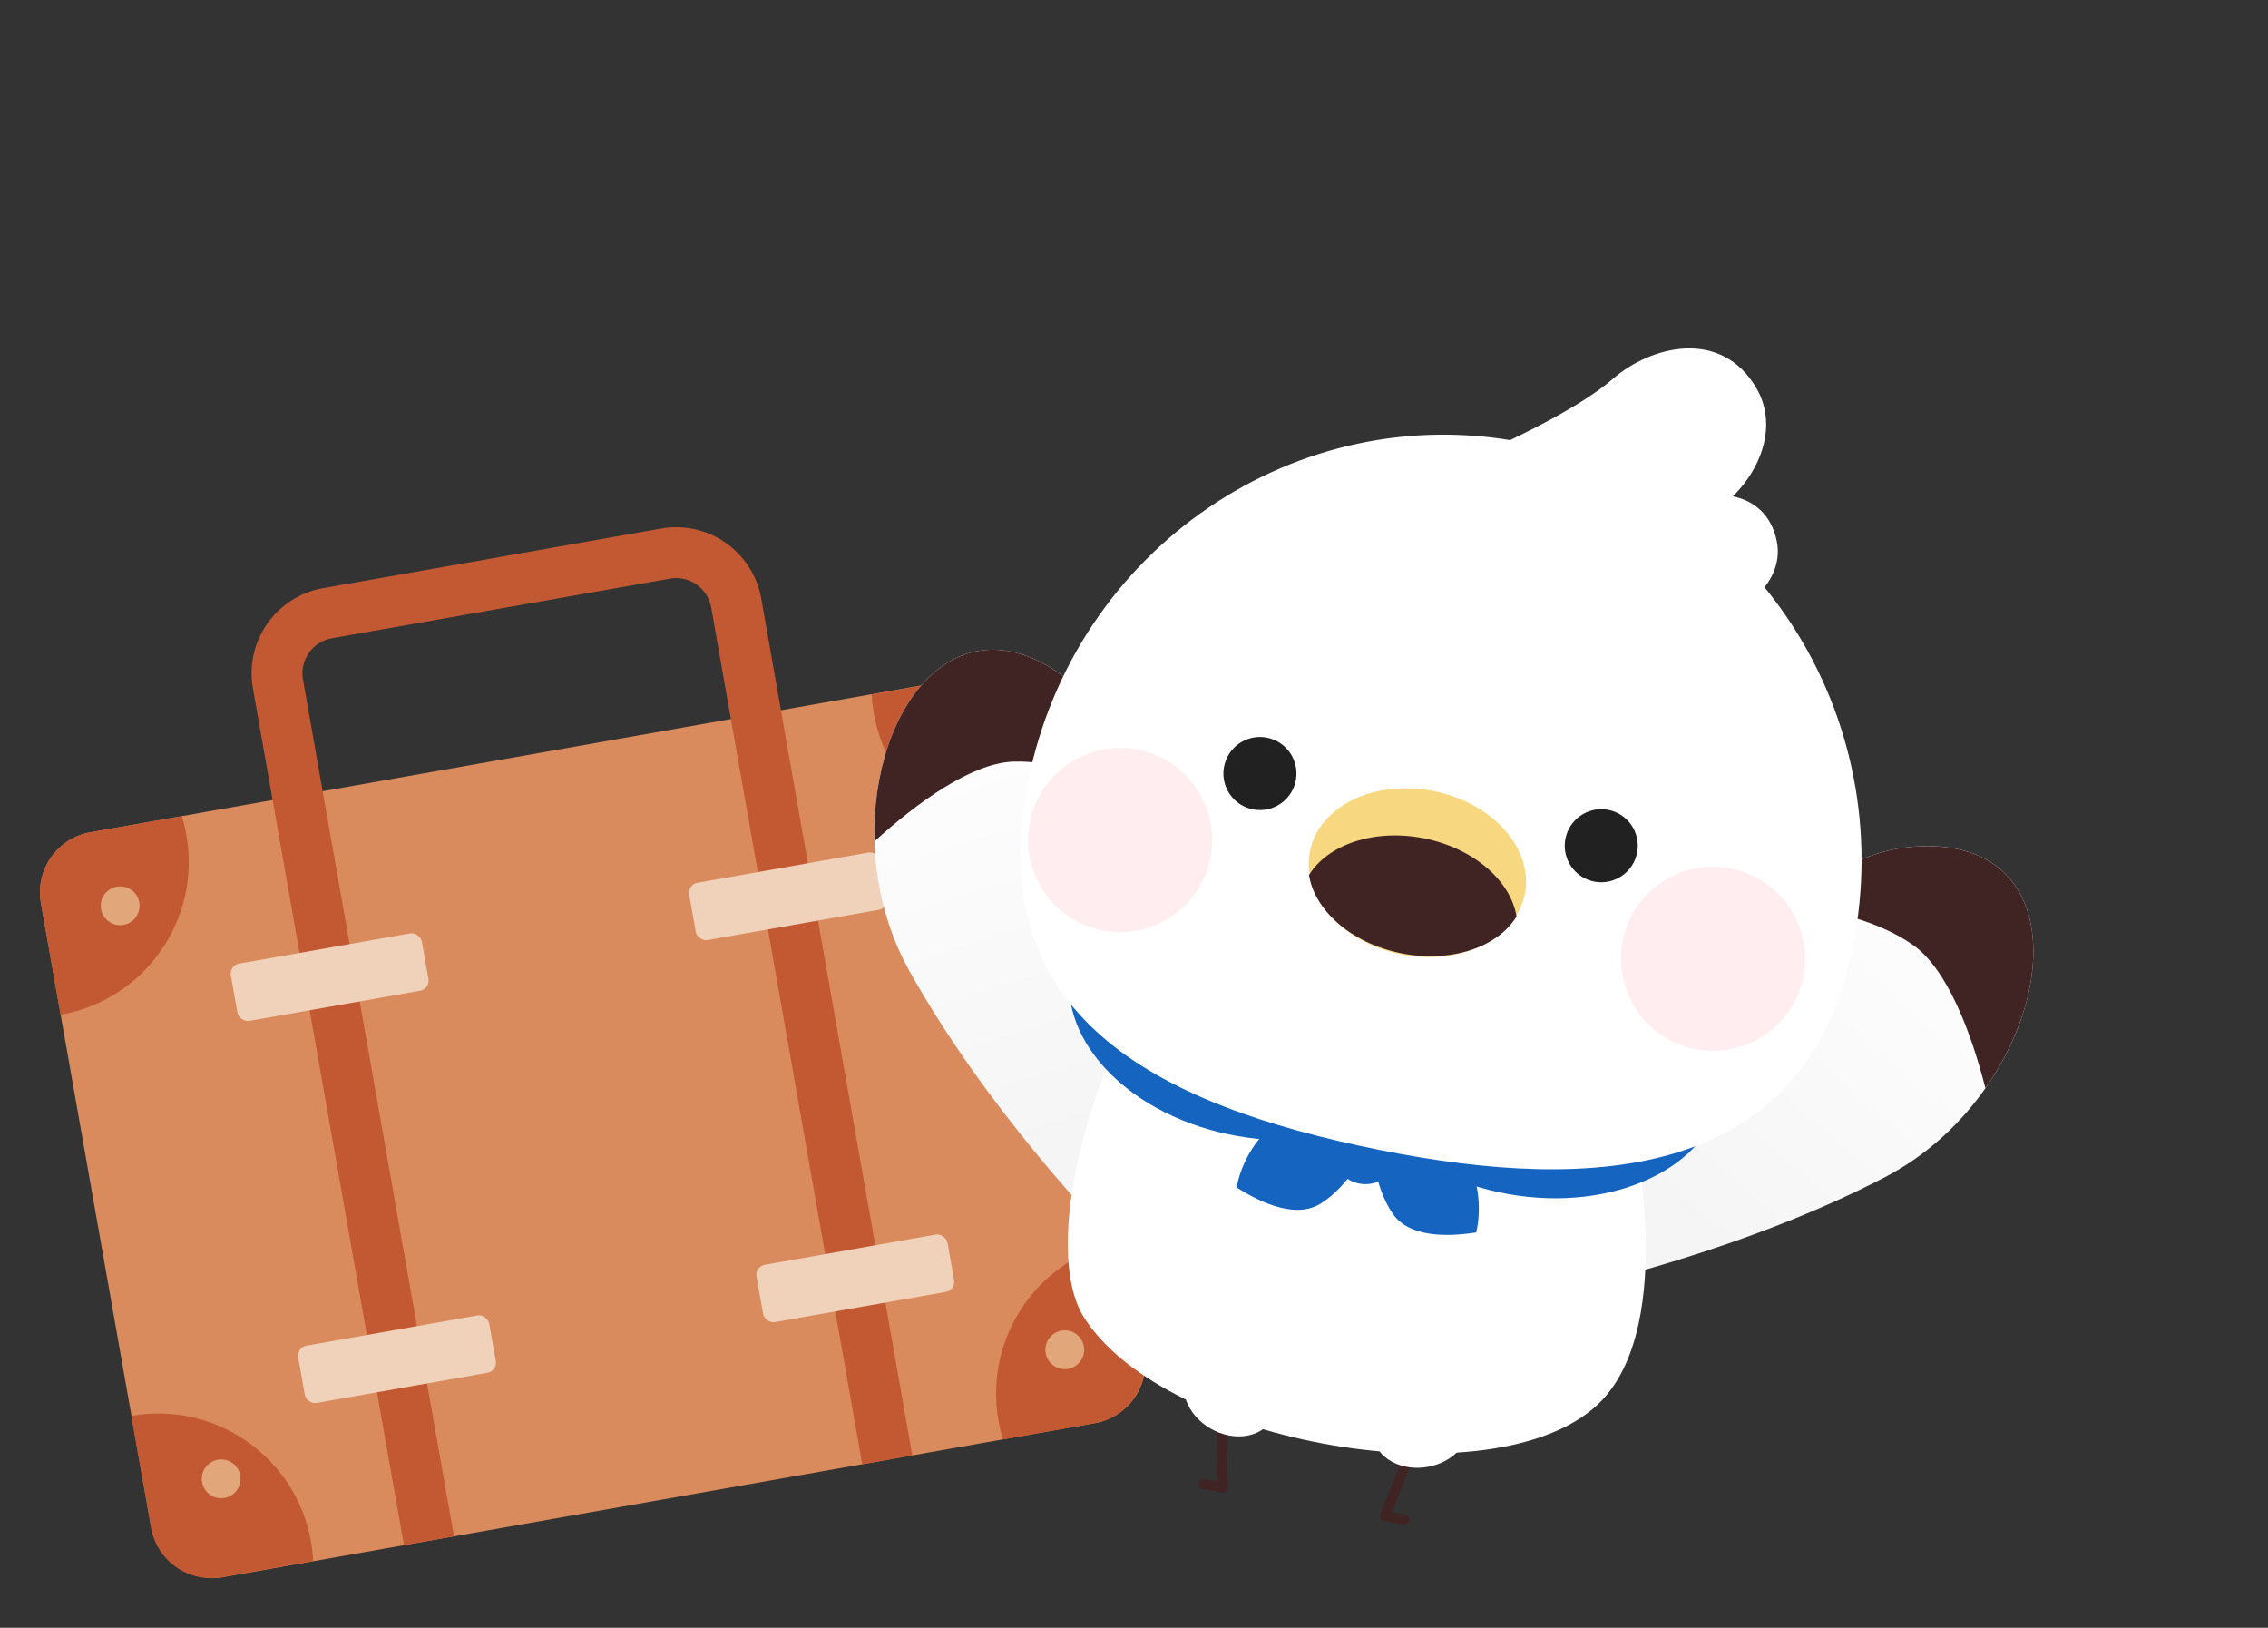 <svg width="223" height="160" viewBox="0 0 223 160" fill="none" xmlns="http://www.w3.org/2000/svg">
<rect x="0" y="0" width="223" height="160" fill="#333333" stroke="none"/>
<rect width="99.142" height="74.356" rx="6" transform="matrix(0.985 -0.174 0.174 0.985 2.979 82.85)" fill="#DA8B5D"/>
<path d="M12.911 139.172C21.206 137.709 29.118 143.249 30.581 151.545C30.693 152.182 30.765 152.818 30.796 153.448L21.8 155.035C18.537 155.61 15.425 153.431 14.85 150.168L12.911 139.172ZM112.485 132.952C113.06 136.215 110.881 139.327 107.618 139.903L98.623 141.489C98.438 140.886 98.286 140.266 98.174 139.629C96.712 131.334 102.251 123.423 110.547 121.96L112.485 132.952ZM17.883 80.222C18.068 80.822 18.218 81.441 18.33 82.076C19.793 90.371 14.254 98.282 5.959 99.745L4.021 88.758C3.446 85.495 5.625 82.383 8.888 81.808L17.883 80.222ZM94.706 66.676C97.969 66.1 101.081 68.279 101.657 71.543L103.594 82.528C95.298 83.99 87.388 78.451 85.925 70.156C85.813 69.521 85.743 68.889 85.711 68.262L94.706 66.676Z" fill="#C35933"/>
<path d="M24.867 67.66C24.052 63.037 27.139 58.629 31.762 57.813L65.007 51.952C69.63 51.136 74.038 54.223 74.853 58.846L69.93 59.715C69.594 57.811 67.778 56.54 65.875 56.876L32.63 62.737C30.726 63.073 29.455 64.888 29.791 66.792L24.867 67.66ZM87.241 143.497L42.178 151.443L87.241 143.497ZM39.716 151.877L24.867 67.66C24.052 63.037 27.139 58.629 31.762 57.813L32.63 62.737C30.726 63.073 29.455 64.888 29.791 66.792L44.64 151.008L39.716 151.877ZM65.007 51.952C69.63 51.136 74.038 54.223 74.853 58.846L89.703 143.063L84.779 143.931L69.93 59.715C69.594 57.811 67.778 56.54 65.875 56.876L65.007 51.952Z" fill="#C35933"/>
<rect width="19.066" height="5.72" rx="1" transform="matrix(0.985 -0.174 0.174 0.985 22.526 94.892)" fill="#EFD2B9"/>
<rect width="19.066" height="5.72" rx="1" transform="matrix(0.985 -0.174 0.174 0.985 67.589 86.944)" fill="#EFD2B9"/>
<rect width="19.066" height="5.72" rx="1" transform="matrix(0.985 -0.174 0.174 0.985 29.148 132.444)" fill="#EFD2B9"/>
<rect width="19.066" height="5.72" rx="1" transform="matrix(0.985 -0.174 0.174 0.985 74.211 124.497)" fill="#EFD2B9"/>
<ellipse cx="1.907" cy="1.907" rx="1.907" ry="1.907" transform="matrix(0.985 -0.174 0.174 0.985 92.221 72.921)" fill="#E1A679"/>
<ellipse cx="1.907" cy="1.907" rx="1.907" ry="1.907" transform="matrix(0.985 -0.174 0.174 0.985 9.605 87.487)" fill="#E1A679"/>
<ellipse cx="1.907" cy="1.907" rx="1.907" ry="1.907" transform="matrix(0.985 -0.174 0.174 0.985 102.484 131.128)" fill="#E1A679"/>
<ellipse cx="1.907" cy="1.907" rx="1.907" ry="1.907" transform="matrix(0.985 -0.174 0.174 0.985 19.538 143.817)" fill="#E1A679"/>
<path d="M105.517 67.226C117.333 77.037 115.171 109.864 112.613 125.051C107.951 120.683 96.787 108.648 89.42 95.448C80.212 78.947 90.747 54.962 105.517 67.226Z" fill="url(#paint0_linear_2520_4183)"/>
<path d="M111.957 78.226C110.539 73.549 108.461 69.673 105.515 67.228C94.341 57.95 85.594 69.419 85.983 82.698C90.153 78.907 95.538 74.997 99.647 74.863C103.808 74.728 108.51 76.489 111.957 78.226Z" fill="#402423"/>
<path d="M187.421 83.294C172.155 84.983 155.895 113.582 149.672 127.67C155.968 126.588 171.913 122.684 185.329 115.716C202.099 107.007 206.502 81.183 187.421 83.294Z" fill="url(#paint1_linear_2520_4183)"/>
<path d="M175.99 88.935C179.748 85.811 183.616 83.718 187.421 83.297C201.857 81.701 202.848 96.09 195.215 106.963C193.82 101.504 191.475 95.275 188.118 92.902C184.718 90.499 179.824 89.382 175.99 88.935Z" fill="#402423"/>
<path d="M120.011 136.504L120.233 146.223L118.355 145.892" stroke="#402423" stroke-linecap="round" stroke-linejoin="round"/>
<path d="M139.726 139.981L136.193 149.038L138.071 149.369" stroke="#402423" stroke-linecap="round" stroke-linejoin="round"/>
<path d="M106.596 129.513C102.31 122.798 107.219 104.167 114.164 95.431L158.925 103.324C161.721 113.409 164.468 131.198 157.037 138.113C146.911 147.534 114.625 142.095 106.596 129.513Z" fill="white"/>
<ellipse cx="4.766" cy="3.813" rx="4.766" ry="3.813" transform="matrix(0.866 0.5 -0.5 0.866 118.718 131.435)" fill="white"/>
<ellipse cx="4.766" cy="3.813" rx="4.766" ry="3.813" transform="matrix(-0.985 0.174 0.174 0.985 143.741 135.848)" fill="white"/>
<ellipse cx="18.968" cy="13.389" rx="18.968" ry="13.389" transform="matrix(0.985 0.174 -0.174 0.985 107.605 81.983)" fill="#1565C0"/>
<path d="M126.205 109.965C129.298 108.306 133.051 111.101 134.541 112.706C134.541 112.706 132.755 116.525 129.828 118.323C127.099 120 123.222 117.744 121.591 116.73C121.84 115.166 123.111 111.624 126.205 109.965Z" fill="#1565C0"/>
<path d="M143.611 113.103C141.435 110.349 136.879 111.415 134.873 112.293C134.873 112.293 134.989 116.508 136.956 119.324C138.79 121.949 143.245 121.427 145.145 121.147C145.54 119.614 145.787 115.858 143.611 113.103Z" fill="#1565C0"/>
<ellipse cx="3.259" cy="3.259" rx="3.259" ry="3.259" transform="matrix(0.985 0.174 -0.174 0.985 131.617 109.359)" fill="#1565C0"/>
<ellipse cx="18.968" cy="13.389" rx="18.968" ry="13.389" transform="matrix(0.985 0.174 -0.174 0.985 134.297 87.701)" fill="#1565C0"/>
<path d="M182.19 93.037C177.613 115.901 156.865 117.282 135.692 113.043C113.295 108.559 96.507 99.663 101.084 76.8C105.661 53.937 127.528 39.037 149.925 43.521C172.322 48.005 186.767 70.174 182.19 93.037Z" fill="white"/>
<path d="M158.566 37.255C155.543 39.897 149.339 42.925 146.615 44.11C148.979 46.913 155.294 52.519 161.642 52.509C169.576 52.496 176.155 44.185 172.728 38.209C169.3 32.234 162.345 33.953 158.566 37.255Z" fill="white"/>
<path d="M165.547 49.333C162.993 50.437 158.257 51.088 156.208 51.276C157.177 53.702 160.163 58.91 164.356 60.331C169.597 62.107 175.696 57.971 174.695 53.163C173.694 48.354 168.739 47.952 165.547 49.333Z" fill="white"/>
<ellipse cx="3.593" cy="3.593" rx="3.593" ry="3.593" transform="matrix(0.963 0.268 -0.268 0.963 121.386 71.611)" fill="#212121"/>
<ellipse cx="9.047" cy="9.047" rx="9.047" ry="9.047" transform="matrix(0.981 0.196 -0.196 0.981 161.331 83.59)" fill="#FFEDF0"/>
<ellipse cx="9.047" cy="9.047" rx="9.047" ry="9.047" transform="matrix(0.981 0.196 -0.196 0.981 103.036 71.919)" fill="#FFEDF0"/>
<path d="M137.756 93.808C131.924 92.64 127.915 88.1 128.803 83.668C129.69 79.235 135.138 76.588 140.97 77.756C146.803 78.924 150.811 83.463 149.924 87.896C149.037 92.329 143.589 94.976 137.756 93.808Z" fill="#F8D781"/>
<path d="M140.04 82.408C144.928 83.386 148.559 86.604 149.112 90.095C147.259 93.106 142.668 94.68 137.778 93.701C132.89 92.723 129.258 89.504 128.706 86.013C130.559 83.002 135.151 81.429 140.04 82.408Z" fill="#402423"/>
<ellipse cx="3.592" cy="3.592" rx="3.592" ry="3.592" transform="matrix(0.963 0.268 -0.268 0.963 154.947 78.709)" fill="#212121"/>
<defs>
<linearGradient id="paint0_linear_2520_4183" x1="107.722" y1="111.531" x2="93.422" y2="65.773" gradientUnits="userSpaceOnUse">
<stop stop-color="#F5F5F5"/>
<stop offset="1" stop-color="white"/>
</linearGradient>
<linearGradient id="paint1_linear_2520_4183" x1="195.356" y1="84.097" x2="164.333" y2="119.88" gradientUnits="userSpaceOnUse">
<stop stop-color="white"/>
<stop offset="1" stop-color="#F5F5F5"/>
</linearGradient>
</defs>
</svg>
